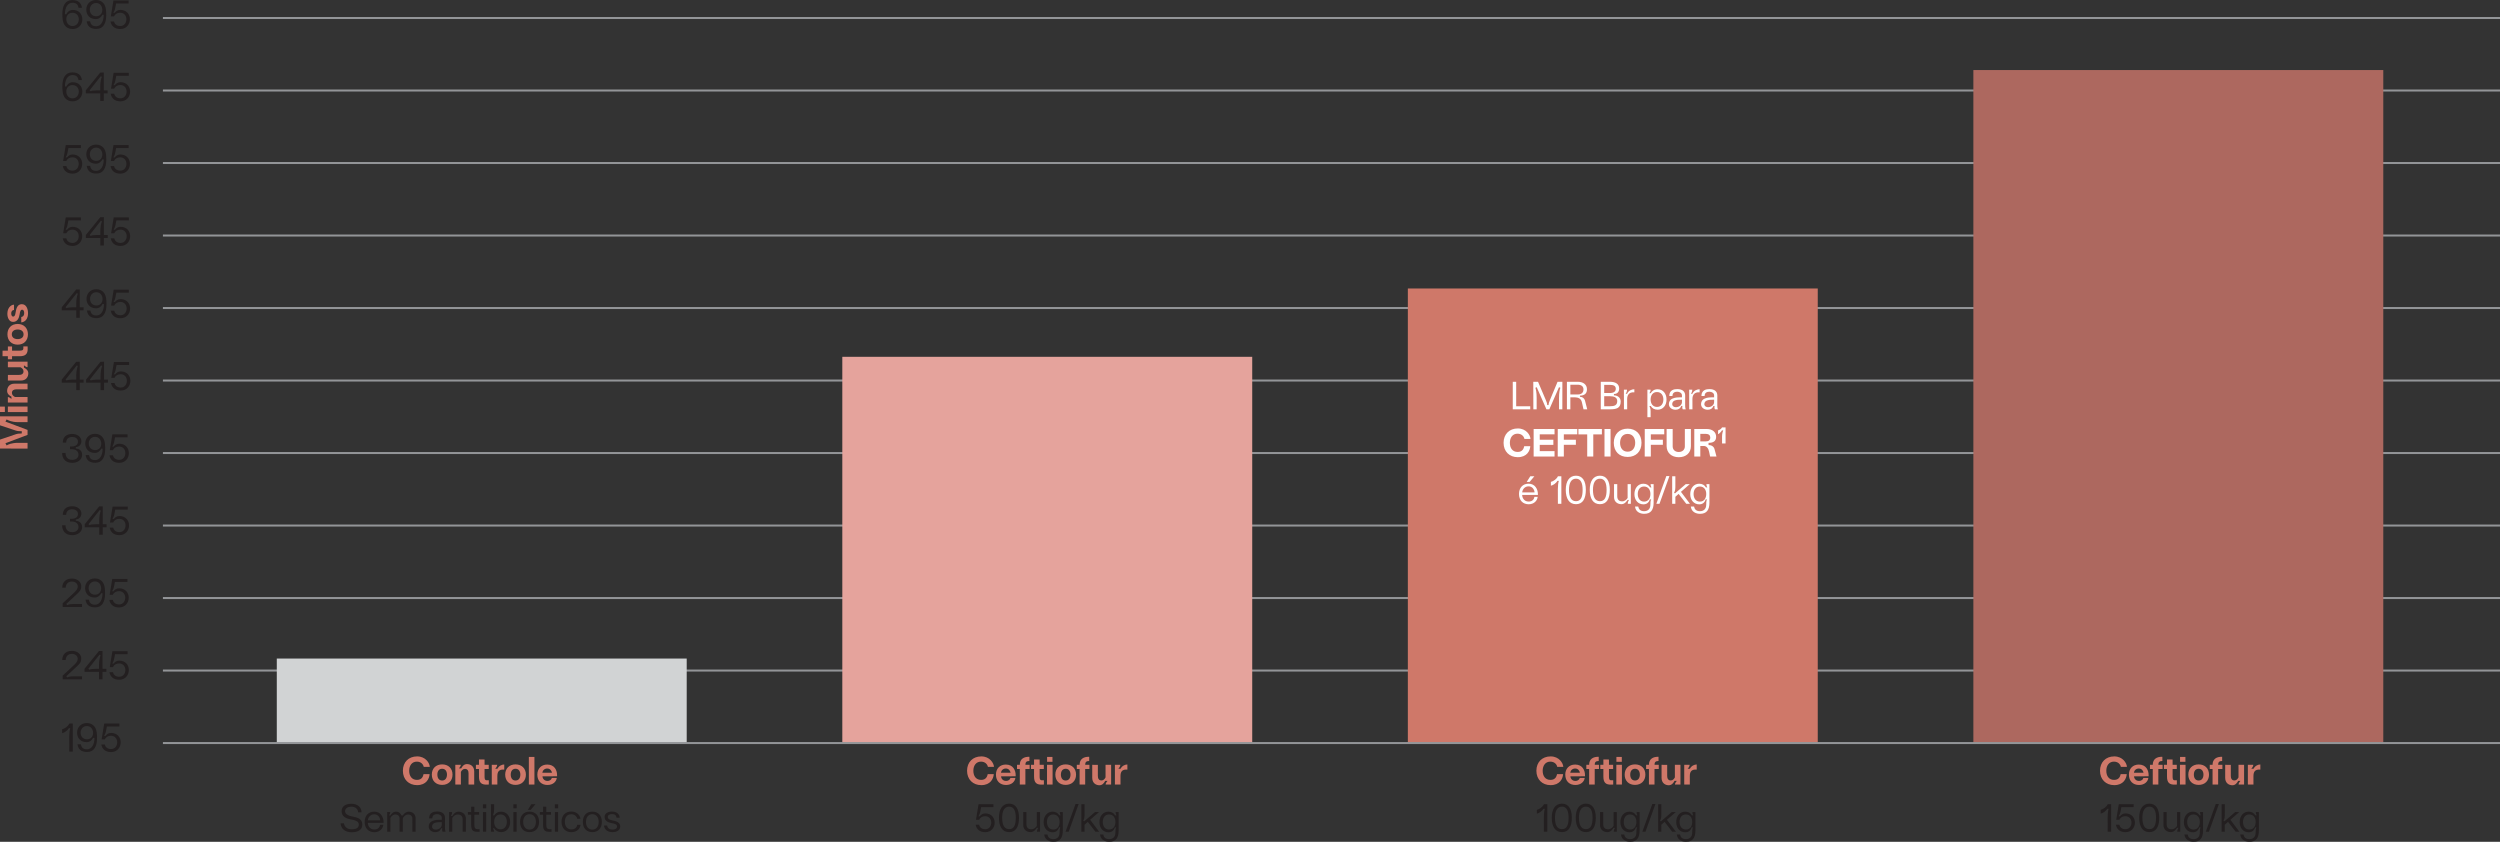 <?xml version="1.0" encoding="UTF-8"?> <svg xmlns="http://www.w3.org/2000/svg" xmlns:xlink="http://www.w3.org/1999/xlink" id="Layer_1" width="941.577" height="317.04" version="1.1" viewBox="0 0 941.577 317.04"><rect x="0" y="0" width="941.577" height="317.04" fill="#333333" stroke="none"/><defs><style> .st0, .st1 { fill: none; } .st2 { fill: #d1d3d4; } .st1 { stroke: #939598; stroke-width: .756px; } .st3 { fill: #231f20; } .st4 { fill: #cf7869; } .st5 { clip-path: url(#clippath-1); } .st6 { fill: #fff; } .st7 { fill: #ad685f; } .st8 { fill: #e5a39c; } .st9 { clip-path: url(#clippath); } </style><clipPath id="clippath"><rect class="st0" width="941.577" height="317.04"></rect></clipPath><clipPath id="clippath-1"><rect class="st0" width="941.577" height="317.04"></rect></clipPath></defs><g class="st9"><path class="st3" d="M39.468,280.396h-1.317c.288,1.605,1.407,2.859,3.678,2.859s3.627-1.722,3.627-3.675c0-1.908-1.299-3.54-3.642-3.54-.954,0-1.695.546-2.073,1.104h-.531c.243-.303.591-1.074.726-1.83l.318-1.68h4.719v-1.134h-5.718l-.981,5.988h1.209c.453-.966,1.302-1.377,2.316-1.377,1.407,0,2.328,1.032,2.343,2.469-.015,1.347-.846,2.541-2.313,2.541-1.485,0-2.181-.891-2.361-1.725M30.357,275.932c0-1.149.774-2.481,2.376-2.481,1.515,0,2.331,1.257,2.331,2.589,0,1.347-.846,2.406-2.313,2.406s-2.394-1.074-2.394-2.514M32.841,283.226c2.649,0,3.675-2.223,3.705-5.007,0-1.164.075-3.51-1.134-4.782-.603-.633-1.392-1.119-2.709-1.119-2.268,0-3.675,1.665-3.675,3.615,0,2.028,1.314,3.585,3.615,3.585,1.257,0,2.118-.906,2.421-1.617l.516-.015c.03,2.511-1.044,4.314-2.799,4.329-1.515,0-2.106-.714-2.331-1.893h-1.269c.255,1.815,1.329,2.904,3.66,2.904M26.109,272.5c-.438,1.014-1.695,1.935-2.709,2.163v1.467c.849-.123,2.103-1.044,2.526-1.863h.531c-.228.516-.378,2.118-.378,3.24l.015,5.58h1.329v-10.587h-1.314Z"></path><path class="st3" d="M42.54,253.164h-1.317c.288,1.605,1.407,2.859,3.678,2.859s3.627-1.722,3.627-3.675c0-1.908-1.299-3.54-3.642-3.54-.954,0-1.695.546-2.073,1.104h-.531c.243-.303.591-1.074.726-1.83l.318-1.68h4.719v-1.134h-5.718l-.981,5.991h1.209c.453-.969,1.302-1.377,2.316-1.377,1.407,0,2.328,1.029,2.343,2.466-.015,1.347-.846,2.541-2.313,2.541-1.485,0-2.181-.891-2.361-1.725M33.267,251.895l3.63-4.599.603-.741.393.24c-.345.759-.603,2.331-.603,3.648v1.452h-1.272c-1.179,0-2.073.135-2.343.333l-.408-.333ZM37.29,255.858h1.329v-2.814h1.452v-1.149h-1.452v-6.717l-1.344.015-5.433,6.687v1.164h5.448v2.814ZM25.338,255.162l-.363-.483c.483-.486,3.087-2.799,3.933-3.648,1.014-.984,1.692-1.482,1.692-3.027,0-1.695-1.554-2.871-3.492-2.871-2.541,0-3.63,1.542-3.675,3.432h1.314c.078-1.497.984-2.301,2.361-2.301,1.362,0,2.163.939,2.163,1.788,0,1.089-.621,1.587-1.209,2.253-.546.606-3.753,3.465-4.464,4.146l.015,1.407h7.29v-1.134h-3.069c-1.74,0-2.118.243-2.496.438"></path><path class="st3" d="M42.495,225.932h-1.317c.288,1.605,1.407,2.859,3.675,2.859s3.63-1.722,3.63-3.675c0-1.908-1.299-3.54-3.645-3.54-.951,0-1.692.546-2.073,1.104h-.528c.243-.303.591-1.074.726-1.83l.318-1.68h4.719v-1.134h-5.718l-.984,5.991h1.212c.453-.969,1.299-1.377,2.313-1.377,1.407,0,2.331,1.029,2.346,2.466-.015,1.347-.846,2.541-2.316,2.541-1.482,0-2.178-.891-2.358-1.725M33.384,221.471c0-1.152.771-2.484,2.376-2.484,1.515,0,2.331,1.257,2.331,2.589,0,1.347-.846,2.406-2.316,2.406s-2.391-1.074-2.391-2.511M35.868,228.761c2.646,0,3.675-2.223,3.705-5.007,0-1.164.075-3.51-1.134-4.782-.606-.633-1.392-1.116-2.709-1.116-2.271,0-3.675,1.662-3.675,3.615,0,2.028,1.314,3.582,3.615,3.582,1.257,0,2.118-.906,2.421-1.617l.516-.015c.03,2.511-1.044,4.314-2.802,4.329-1.512,0-2.103-.711-2.331-1.893h-1.269c.258,1.815,1.332,2.904,3.663,2.904M25.338,227.93l-.363-.483c.483-.486,3.087-2.799,3.933-3.648,1.014-.984,1.692-1.482,1.692-3.027,0-1.695-1.554-2.871-3.492-2.871-2.541,0-3.63,1.542-3.675,3.432h1.314c.078-1.497.984-2.301,2.361-2.301,1.362,0,2.163.939,2.163,1.788,0,1.089-.621,1.587-1.209,2.253-.546.606-3.753,3.465-4.464,4.146l.015,1.407h7.29v-1.134h-3.069c-1.74,0-2.118.243-2.496.438"></path><path class="st3" d="M42.616,198.701h-1.317c.288,1.605,1.407,2.859,3.675,2.859s3.63-1.725,3.63-3.675c0-1.908-1.299-3.54-3.645-3.54-.951,0-1.695.543-2.073,1.104h-.528c.243-.303.591-1.074.726-1.833l.318-1.68h4.719v-1.131h-5.718l-.984,5.988h1.212c.453-.969,1.299-1.377,2.313-1.377,1.407,0,2.331,1.029,2.346,2.469-.015,1.347-.849,2.541-2.316,2.541-1.482,0-2.178-.894-2.358-1.725M33.34,197.432l3.633-4.599.603-.744.393.243c-.348.756-.603,2.331-.603,3.645v1.455h-1.272c-1.179,0-2.073.135-2.346.33l-.408-.33ZM37.366,201.392h1.329v-2.814h1.452v-1.146h-1.452v-6.717l-1.344.015-5.433,6.687v1.161h5.448v2.814ZM28.558,196.16v-.531c1.332-.045,2.103-1.119,2.103-2.193,0-1.695-1.602-2.769-3.447-2.769-2.409,0-3.54,1.347-3.57,3.252h1.299c-.03-1.239.756-2.118,2.271-2.118,1.011,0,2.148.531,2.148,1.74,0,.954-.576,1.848-2.391,1.848h-.606v1.026h.606c1.527,0,2.586.711,2.586,2.073,0,1.242-1.014,1.938-2.343,1.938-1.953,0-2.529-1.362-2.529-2.604h-1.284c0,1.998,1.089,3.738,3.813,3.738,1.965,0,3.72-1.104,3.72-3.072,0-1.377-.969-2.268-2.376-2.328"></path><path class="st3" d="M42.538,171.469h-1.314c.285,1.605,1.407,2.859,3.675,2.859s3.63-1.725,3.63-3.675c0-1.908-1.299-3.54-3.645-3.54-.954,0-1.695.543-2.073,1.104h-.528c.24-.303.588-1.074.726-1.833l.318-1.68h4.719v-1.131h-5.718l-.984,5.988h1.209c.456-.969,1.302-1.377,2.316-1.377,1.407,0,2.331,1.029,2.346,2.469-.015,1.347-.849,2.541-2.316,2.541-1.482,0-2.178-.894-2.361-1.725M33.43,167.005c0-1.149.771-2.481,2.376-2.481,1.512,0,2.331,1.257,2.331,2.589,0,1.347-.849,2.406-2.316,2.406s-2.391-1.077-2.391-2.514M35.911,174.298c2.649,0,3.675-2.223,3.705-5.007,0-1.164.078-3.51-1.131-4.782-.606-.636-1.392-1.119-2.709-1.119-2.271,0-3.675,1.662-3.675,3.615,0,2.028,1.314,3.585,3.615,3.585,1.254,0,2.118-.906,2.421-1.617l.513-.015c.03,2.511-1.044,4.311-2.799,4.326-1.515,0-2.103-.711-2.331-1.89h-1.269c.258,1.815,1.329,2.904,3.66,2.904M28.558,168.928v-.531c1.332-.045,2.103-1.119,2.103-2.193,0-1.695-1.602-2.769-3.447-2.769-2.409,0-3.54,1.347-3.57,3.252h1.299c-.03-1.239.756-2.118,2.271-2.118,1.011,0,2.148.531,2.148,1.74,0,.954-.576,1.848-2.391,1.848h-.606v1.026h.606c1.527,0,2.586.711,2.586,2.073,0,1.242-1.014,1.938-2.343,1.938-1.953,0-2.529-1.362-2.529-2.604h-1.284c0,1.998,1.089,3.738,3.813,3.738,1.965,0,3.72-1.104,3.72-3.072,0-1.377-.969-2.268-2.376-2.328"></path><path class="st3" d="M43.115,144.238h-1.317c.288,1.605,1.407,2.856,3.678,2.856s3.627-1.722,3.627-3.675c0-1.905-1.299-3.537-3.642-3.537-.954-.003-1.695.543-2.073,1.104h-.531c.243-.303.591-1.077.726-1.833l.318-1.68h4.719v-1.131h-5.718l-.981,5.988h1.209c.453-.969,1.302-1.377,2.316-1.377,1.407,0,2.328,1.029,2.343,2.466-.015,1.347-.846,2.544-2.313,2.544-1.485,0-2.181-.894-2.361-1.725M33.842,142.966l3.63-4.599.603-.741.393.243c-.345.756-.603,2.331-.603,3.645v1.452h-1.272c-1.179,0-2.073.138-2.343.333l-.408-.333ZM37.865,146.929h1.329v-2.814h1.452v-1.149h-1.452v-6.717l-1.344.015-5.43,6.687v1.164h5.445v2.814ZM24.688,142.966l3.63-4.599.606-.741.39.243c-.345.756-.603,2.331-.603,3.645v1.452h-1.272c-1.179,0-2.07.138-2.343.333l-.408-.333ZM28.712,146.929h1.329v-2.814h1.452v-1.149h-1.452v-6.717l-1.344.015-5.43,6.687v1.164h5.445v2.814Z"></path><path class="st3" d="M43.025,117.006h-1.317c.288,1.605,1.407,2.856,3.675,2.856s3.63-1.722,3.63-3.675c0-1.905-1.299-3.537-3.645-3.537-.951-.003-1.695.543-2.073,1.104h-.528c.243-.303.591-1.074.726-1.833l.318-1.68h4.719v-1.131h-5.718l-.984,5.988h1.212c.453-.969,1.299-1.377,2.313-1.377,1.407,0,2.331,1.029,2.346,2.466-.015,1.347-.849,2.544-2.316,2.544-1.482,0-2.178-.894-2.358-1.725M33.913,112.542c0-1.149.771-2.481,2.376-2.481,1.515,0,2.331,1.254,2.331,2.586,0,1.347-.846,2.406-2.316,2.406s-2.391-1.074-2.391-2.511M36.395,119.832c2.649,0,3.678-2.223,3.708-5.004,0-1.167.075-3.513-1.134-4.782-.606-.636-1.392-1.119-2.709-1.119-2.271,0-3.675,1.662-3.675,3.615,0,2.028,1.314,3.585,3.615,3.585,1.257,0,2.118-.906,2.421-1.617l.516-.015c.03,2.511-1.047,4.311-2.802,4.326-1.512,0-2.103-.711-2.331-1.893h-1.269c.258,1.818,1.332,2.904,3.66,2.904M24.688,115.734l3.63-4.599.606-.741.39.243c-.345.756-.603,2.331-.603,3.645v1.452h-1.272c-1.179,0-2.07.138-2.343.333l-.408-.333ZM28.712,119.697h1.329v-2.814h1.452v-1.149h-1.452v-6.717l-1.344.015-5.43,6.687v1.164h5.445v2.814Z"></path><path class="st3" d="M43.038,89.773h-1.314c.285,1.605,1.407,2.859,3.675,2.859s3.63-1.725,3.63-3.675c0-1.908-1.299-3.54-3.645-3.54-.954,0-1.695.543-2.073,1.104h-.528c.24-.303.588-1.074.726-1.833l.318-1.68h4.719v-1.131h-5.718l-.984,5.988h1.209c.456-.969,1.302-1.377,2.316-1.377,1.407,0,2.331,1.029,2.346,2.469-.015,1.347-.849,2.541-2.316,2.541-1.482,0-2.178-.894-2.361-1.725M33.765,88.505l3.63-4.599.606-.744.393.243c-.348.756-.606,2.331-.606,3.645v1.455h-1.269c-1.182,0-2.073.135-2.346.33l-.408-.33ZM37.788,92.465h1.329v-2.814h1.455v-1.146h-1.455v-6.717l-1.344.015-5.43,6.687v1.161h5.445v2.814ZM24.975,89.773h-1.317c.288,1.605,1.407,2.859,3.678,2.859s3.627-1.725,3.627-3.675c0-1.908-1.299-3.54-3.642-3.54-.954,0-1.695.543-2.073,1.104h-.531c.243-.303.591-1.074.726-1.833l.318-1.68h4.719v-1.131h-5.718l-.981,5.988h1.209c.453-.969,1.302-1.377,2.316-1.377,1.407,0,2.328,1.029,2.343,2.469-.015,1.347-.846,2.541-2.313,2.541-1.485,0-2.178-.894-2.361-1.725"></path><path class="st3" d="M42.948,62.541h-1.317c.288,1.605,1.407,2.859,3.678,2.859s3.627-1.725,3.627-3.675c0-1.908-1.299-3.54-3.642-3.54-.954,0-1.695.543-2.073,1.104h-.531c.243-.303.591-1.074.726-1.833l.318-1.68h4.719v-1.131h-5.718l-.981,5.988h1.209c.453-.969,1.302-1.377,2.316-1.377,1.407,0,2.328,1.029,2.343,2.469-.015,1.347-.846,2.541-2.313,2.541-1.485,0-2.181-.894-2.361-1.725M33.837,58.077c0-1.149.774-2.481,2.379-2.481,1.512,0,2.328,1.257,2.328,2.589,0,1.347-.846,2.406-2.313,2.406s-2.394-1.077-2.394-2.514M36.321,65.37c2.649,0,3.675-2.223,3.705-5.007,0-1.164.075-3.51-1.134-4.782-.603-.636-1.392-1.119-2.709-1.119-2.268,0-3.675,1.662-3.675,3.615,0,2.028,1.314,3.585,3.615,3.585,1.257,0,2.121-.906,2.421-1.617l.516-.015c.03,2.511-1.044,4.311-2.799,4.326-1.515,0-2.106-.711-2.331-1.89h-1.269c.255,1.815,1.329,2.904,3.66,2.904M24.975,62.541h-1.317c.288,1.605,1.407,2.859,3.678,2.859s3.627-1.725,3.627-3.675c0-1.908-1.299-3.54-3.642-3.54-.954,0-1.695.543-2.073,1.104h-.531c.243-.303.591-1.074.726-1.833l.318-1.68h4.719v-1.131h-5.718l-.981,5.988h1.209c.453-.969,1.302-1.377,2.316-1.377,1.407,0,2.328,1.029,2.343,2.469-.015,1.347-.846,2.541-2.313,2.541-1.485,0-2.178-.894-2.361-1.725"></path><path class="st3" d="M43.009,35.309h-1.317c.288,1.605,1.407,2.859,3.675,2.859s3.63-1.722,3.63-3.675c0-1.908-1.299-3.54-3.645-3.54-.951,0-1.692.546-2.07,1.104h-.531c.243-.303.591-1.074.726-1.83l.318-1.68h4.719v-1.134h-5.718l-.984,5.988h1.212c.453-.966,1.302-1.374,2.313-1.374,1.407,0,2.331,1.029,2.346,2.466-.015,1.347-.846,2.541-2.316,2.541-1.482,0-2.178-.891-2.358-1.725M33.733,34.04l3.633-4.599.603-.741.393.24c-.348.759-.603,2.331-.603,3.648v1.452h-1.272c-1.179,0-2.073.135-2.343.333l-.411-.333ZM37.759,38.003h1.329v-2.814h1.452v-1.149h-1.452v-6.717l-1.344.015-5.433,6.687v1.164h5.448v2.814ZM24.973,34.448c0-1.347.846-2.406,2.316-2.406s2.391,1.059,2.391,2.511c0,1.149-.756,2.481-2.376,2.481-1.515,0-2.331-1.254-2.331-2.586M27.334,38.168c2.271,0,3.675-1.662,3.675-3.615,0-2.043-1.314-3.585-3.6-3.585-1.272,0-2.133.906-2.436,1.617l-.516.015c-.03-2.526,1.047-4.326,2.802-4.326,1.512,0,2.103.711,2.331,1.893h1.269c-.258-1.818-1.332-2.904-3.66-2.904-2.649,0-3.678,2.223-3.708,5.004,0,1.167-.075,3.513,1.134,4.782.606.636,1.392,1.119,2.709,1.119"></path><path class="st3" d="M42.934,8.077h-1.317c.288,1.605,1.407,2.859,3.675,2.859s3.63-1.722,3.63-3.675c0-1.908-1.299-3.54-3.645-3.54-.954,0-1.695.546-2.073,1.104h-.528c.243-.303.588-1.074.726-1.83l.318-1.68h4.719V.181h-5.718l-.984,5.988h1.212c.453-.966,1.299-1.374,2.313-1.374,1.407,0,2.331,1.029,2.346,2.466-.015,1.347-.849,2.541-2.316,2.541-1.482,0-2.178-.891-2.358-1.725M33.823,3.616c0-1.152.771-2.484,2.376-2.484,1.515,0,2.331,1.257,2.331,2.589,0,1.347-.846,2.406-2.316,2.406s-2.391-1.074-2.391-2.511M36.304,10.906c2.649,0,3.678-2.223,3.708-5.007,0-1.164.075-3.51-1.134-4.782C38.272.484,37.486,0,36.169,0c-2.271,0-3.675,1.662-3.675,3.615,0,2.028,1.314,3.582,3.615,3.582,1.257,0,2.118-.906,2.421-1.617l.516-.015c.03,2.511-1.047,4.314-2.802,4.329-1.512,0-2.103-.714-2.331-1.893h-1.269c.258,1.815,1.332,2.904,3.66,2.904M24.973,7.216c0-1.347.846-2.406,2.316-2.406s2.391,1.059,2.391,2.511c0,1.149-.756,2.481-2.376,2.481-1.515,0-2.331-1.254-2.331-2.586M27.334,10.936c2.271,0,3.675-1.662,3.675-3.615,0-2.043-1.314-3.585-3.6-3.585-1.272,0-2.133.906-2.436,1.617l-.516.015c-.03-2.526,1.047-4.326,2.802-4.326,1.512,0,2.103.711,2.331,1.893h1.269C30.601,1.117,29.527.031,27.199.031c-2.649,0-3.678,2.223-3.708,5.004,0,1.167-.075,3.513,1.134,4.782.606.636,1.392,1.119,2.709,1.119"></path><line class="st1" x1="61.361" y1="6.783" x2="941.576" y2="6.783"></line><line class="st1" x1="61.361" y1="197.935" x2="941.576" y2="197.935"></line><line class="st1" x1="61.361" y1="170.627" x2="941.576" y2="170.627"></line><line class="st1" x1="61.361" y1="116.012" x2="941.576" y2="116.012"></line><line class="st1" x1="61.361" y1="88.705" x2="941.576" y2="88.705"></line><line class="st1" x1="61.361" y1="61.397" x2="941.576" y2="61.397"></line><line class="st1" x1="61.361" y1="34.09" x2="941.576" y2="34.09"></line><line class="st1" x1="61.361" y1="143.32" x2="941.576" y2="143.32"></line><line class="st1" x1="61.361" y1="225.242" x2="941.576" y2="225.242"></line><line class="st1" x1="61.361" y1="252.55" x2="941.576" y2="252.55"></line><path class="st3" d="M230.647,313.407c1.692,0,2.949-.711,2.949-2.118,0-1.542-1.434-2.031-3.066-2.343-.786-.15-1.602-.432-1.602-1.26,0-.729.711-1.068,1.572-1.068,1.083,0,1.632.444,1.719,1.377h1.185c-.072-1.362-1.125-2.34-2.904-2.34-1.395,0-2.787.606-2.787,2.031s1.2,2.046,2.43,2.283c1.542.297,2.241.504,2.241,1.32,0,.876-.771,1.158-1.767,1.158-1.053,0-1.779-.507-1.941-1.53h-1.2c.147,1.587,1.452,2.49,3.171,2.49M220.699,309.54c0-1.662.858-2.892,2.403-2.892,1.512,0,2.388,1.23,2.388,2.892s-.876,2.919-2.388,2.919c-1.545,0-2.403-1.26-2.403-2.919M223.103,313.407c2.223,0,3.57-1.479,3.57-3.867,0-2.373-1.347-3.855-3.57-3.855-2.241,0-3.588,1.482-3.588,3.855,0,2.388,1.347,3.867,3.588,3.867M215.152,313.422c1.989,0,3.336-1.17,3.501-2.772h-1.245c-.165.996-.861,1.737-2.256,1.737-1.482,0-2.415-1.203-2.415-2.877,0-1.662.831-2.835,2.415-2.835,1.173,0,2.049.699,2.241,1.722h1.23c-.222-1.692-1.689-2.742-3.471-2.742-2.223,0-3.66,1.452-3.66,3.855s1.482,3.912,3.66,3.912M208.972,304.437h1.245v-1.524h-1.245v1.524ZM208.987,313.26h1.215v-7.413h-1.215v7.413ZM206.971,313.29h.756v-.978h-.624c-1.143,0-1.35-.639-1.35-1.692v-3.765h1.779v-1.008h-1.779v-2.016l-1.212-.015v2.031h-1.218v1.008h1.218v3.678c0,2.133.561,2.757,2.43,2.757M198.787,305.016h1.098l1.794-2.133h-1.542l-1.35,2.133ZM197.05,309.54c0-1.662.861-2.892,2.403-2.892,1.512,0,2.388,1.23,2.388,2.892s-.876,2.919-2.388,2.919c-1.542,0-2.403-1.26-2.403-2.919M199.453,313.407c2.226,0,3.573-1.479,3.573-3.867,0-2.373-1.347-3.855-3.573-3.855-2.238,0-3.585,1.482-3.585,3.855,0,2.388,1.347,3.867,3.585,3.867M193.345,304.437h1.245v-1.524h-1.245v1.524ZM193.36,313.26h1.215v-7.413h-1.215v7.413ZM186.109,309.567c0-1.572.831-2.817,2.403-2.817,1.632,0,2.373,1.275,2.373,2.79s-.771,2.817-2.388,2.817c-1.587,0-2.373-1.275-2.388-2.79M188.734,313.407c2.016,0,3.408-1.554,3.408-3.825,0-2.283-1.407-3.882-3.378-3.882-1.275,0-2.076.531-2.595,1.377h-.519c.297-.579.459-1.437.459-2.682v-1.512h-1.215v10.377h1.215c0-.444-.297-1.065-.489-1.275h.519c.504.876,1.452,1.422,2.595,1.422M181.885,304.437h1.245v-1.524h-1.245v1.524ZM181.9,313.26h1.215v-7.413h-1.215v7.413ZM179.881,313.29h.756v-.978h-.621c-1.143,0-1.35-.639-1.35-1.692v-3.765h1.779v-1.008h-1.779v-2.016l-1.212-.015v2.031h-1.218v1.008h1.218v3.678c0,2.133.561,2.757,2.427,2.757M169.135,313.26h1.215v-5.22c.354-.594,1.11-1.275,2.046-1.275,1.275,0,1.854.771,1.854,1.884v4.611h1.215v-4.893c0-1.854-1.452-2.667-2.772-2.667-1.35,0-2.019,1.185-2.343,1.614h-.519c.222-.312.459-.888.459-1.467h-1.155v7.413ZM162.715,311.319c0-.714.429-1.143.873-1.335.714-.312,1.557-.357,2.805-.357v.906c0,1.14-1.098,1.926-2.316,1.926-.756,0-1.362-.459-1.362-1.14M163.96,313.422c.903,0,1.764-.324,2.166-1.452h.489c-.192.402-.09,1.023.087,1.29h1.113c-.252-.651-.225-1.482-.225-1.869l.015-3.336c0-1.422-.93-2.415-2.979-2.415-1.098,0-3.009.267-3.009,2.595h1.2c0-1.335,1.008-1.602,1.809-1.602.876,0,1.767.489,1.767,1.38v.741c-1.53,0-2.388-.03-3.516.444-1.053.444-1.407,1.335-1.407,2.121,0,1.14,1.008,2.103,2.49,2.103M145.828,313.26h1.215v-5.22c.237-.489.918-1.29,1.869-1.29.669,0,1.572.372,1.572,1.482v5.013l1.221.015.015-5.028c.207-.606.975-1.467,1.998-1.467.993,0,1.584.696,1.584,1.497l.015,4.983,1.215.015v-5.085c0-1.41-1.008-2.475-2.607-2.475-1.008,0-1.791.741-2.205,1.407h-.522c-.357-.771-.936-1.407-2.049-1.407-1.128,0-1.749.873-2.121,1.407h-.519c.222-.237.489-.816.489-1.26h-1.17v7.413ZM138.547,308.961c.12-1.2,1.008-2.271,2.403-2.271,1.425,0,2.166,1.143,2.253,2.271h-4.656ZM141.01,313.437c2.001,0,3.246-1.377,3.363-2.787h-1.212c-.15.876-.744,1.767-2.196,1.767-1.989,0-2.433-1.857-2.433-2.493h5.931v-.312c0-1.851-1.08-3.927-3.498-3.927-2.256,0-3.618,1.599-3.618,3.855,0,2.43,1.452,3.897,3.663,3.897M132.5,313.452c2.358,0,3.957-.918,3.957-2.889,0-2.226-1.851-2.7-4.104-3.129-1.068-.222-2.388-.771-2.388-1.929,0-1.098,1.14-1.689,2.343-1.689,1.467,0,2.475.786,2.58,2.133h1.287c-.072-1.941-1.479-3.228-3.867-3.228-1.914,0-3.648.828-3.648,2.784s1.497,2.7,3.186,3.042c2.151.414,3.294.798,3.294,2.016,0,1.32-1.173,1.779-2.655,1.779-1.617,0-2.715-.801-2.952-2.253h-1.287c.237,2.253,1.881,3.363,4.254,3.363"></path><path class="st4" d="M204.251,291.037c.132-.891.828-1.59,1.851-1.59,1.038,0,1.647.759,1.794,1.59h-3.645ZM206.192,295.645c2.091,0,3.321-1.242,3.513-2.652h-1.881c-.105.504-.564,1.128-1.662,1.128-1.29,0-1.854-1.083-1.854-1.722l5.502-.03v-.459c0-1.824-.978-3.957-3.708-3.957-2.253,0-3.72,1.539-3.72,3.795,0,2.433,1.542,3.897,3.81,3.897M199.181,295.468h2.103v-10.377h-2.103v10.377ZM192.359,291.748c0-1.218.564-2.211,1.809-2.211,1.218,0,1.812.993,1.812,2.211s-.594,2.223-1.812,2.223c-1.245,0-1.809-1.008-1.809-2.223M194.168,295.615c2.301,0,3.9-1.509,3.9-3.867,0-2.373-1.599-3.855-3.9-3.855-2.313,0-3.897,1.482-3.897,3.855,0,2.388,1.584,3.867,3.897,3.867M185.216,295.468h2.103v-3.129c0-1.602.519-2.652,2.595-2.49v-1.926c-.921,0-2.016.519-2.565,1.614h-.861c.282-.282.771-.888.771-1.482h-2.043v7.413ZM183.287,295.513l.813-.03v-1.599h-.711c-.801,0-.888-.564-.888-1.395v-2.862h1.572v-1.572h-1.572v-2.001l-2.103-.015v2.016h-1.158v1.572h1.158v2.862c0,2.283.918,3.069,2.889,3.024M171.485,295.468h2.103v-4.731c.297-.591.759-1.155,1.53-1.155,1.038,0,1.35.801,1.35,1.704v4.182h2.133v-4.893c0-1.971-1.347-2.799-2.742-2.799-1.113,0-1.794.903-2.151,1.629h-.843c.264-.297.696-.918.696-1.35h-2.076v7.413ZM164.723,291.748c0-1.218.564-2.211,1.809-2.211,1.218,0,1.812.993,1.812,2.211s-.594,2.223-1.812,2.223c-1.245,0-1.809-1.008-1.809-2.223M166.532,295.615c2.301,0,3.9-1.509,3.9-3.867,0-2.373-1.599-3.855-3.9-3.855-2.313,0-3.897,1.482-3.897,3.855,0,2.388,1.584,3.867,3.897,3.867M157.088,295.705c3.456,0,4.596-2.385,4.716-4.149h-2.283c-.165.816-.594,2.178-2.478,2.178-1.926,0-2.934-1.452-2.934-3.441,0-1.941,1.023-3.438,2.874-3.438,1.542,0,2.418.993,2.61,1.971h2.283c-.072-1.437-1.599-3.942-4.773-3.942-3.216,0-5.364,2.178-5.364,5.409,0,3.264,2.205,5.412,5.349,5.412"></path><path class="st4" d="M10.554,117.962c0-1.737-.726-3.396-2.325-3.396-1.572,0-2.106,1.335-2.388,3.291-.105.624-.237,1.365-.891,1.365-.534,0-.726-.594-.726-1.173,0-.621.267-1.23,1.053-1.335v-1.971c-1.35.06-2.505,1.395-2.505,3.441,0,1.365.594,3.051,2.148,3.051,1.707,0,2.256-1.554,2.448-2.754.222-1.308.357-1.827.966-1.827.621,0,.771.699.771,1.233,0,.666-.195,1.335-1.098,1.512v2.031c1.584-.18,2.547-1.452,2.547-3.468M6.657,127.718c-1.218,0-2.211-.564-2.211-1.812,0-1.215.993-1.809,2.211-1.809s2.223.594,2.223,1.809c0,1.248-1.008,1.812-2.223,1.812M10.524,125.906c0-2.298-1.509-3.897-3.867-3.897-2.373,0-3.855,1.599-3.855,3.897,0,2.316,1.482,3.9,3.855,3.9,2.388,0,3.867-1.584,3.867-3.9M10.422,131.276l-.03-.816h-1.599v.711c0,.801-.564.891-1.395.891h-2.862v-1.572h-1.569v1.572H.963l-.015,2.103h2.019v1.155h1.569v-1.155h2.862c2.283,0,3.069-.918,3.024-2.889M10.659,140.585c0-1.098-.918-1.779-1.644-2.136v-.858c.297.279.918.696,1.362.696v-2.076H2.967v2.106h4.728c.594.309,1.158.771,1.158,1.527,0,1.038-.801,1.365-1.722,1.365H2.982l-.015,2.118h4.89c1.956,0,2.802-1.347,2.802-2.742M10.377,151.616v-2.103h-4.731c-.591-.297-1.155-.759-1.155-1.53,0-1.038.801-1.35,1.704-1.35h4.182v-2.133h-4.893c-1.971,0-2.799,1.347-2.799,2.742,0,1.113.903,1.794,1.629,2.151v.846c-.297-.267-.918-.699-1.347-.699v2.076h7.41ZM1.836,153.143H0v2.028h1.836v-2.028ZM10.377,153.101H2.964v2.103h7.413v-2.103ZM10.377,168.953v-2.166h-3.498c-2.595,0-3.855.651-4.389.978l-.444-.831,8.331-3.144v-1.869l-8.331-3.132.444-.816c.549.282,1.794,1.023,4.389,1.023l3.498-.015v-2.166L0,156.8v3.384l6.036,2.004c.489.177,1.557.237,2.163.222v.846c-.621-.015-1.674.087-2.163.267L0,165.569v3.369l10.377.015Z"></path></g><rect class="st8" x="317.241" y="134.385" width="154.386" height="145.518"></rect><rect class="st7" x="743.232" y="26.385" width="154.386" height="253.518"></rect><rect class="st4" x="530.238" y="108.654" width="154.386" height="171.249"></rect><rect class="st2" x="104.247" y="248.031" width="154.386" height="31.872"></rect><g class="st5"><line class="st1" x1="61.361" y1="279.857" x2="941.576" y2="279.857"></line><path class="st3" d="M415.34,309.584c0-1.512.741-2.832,2.358-2.832,1.587,0,2.418,1.245,2.403,2.817,0,1.512-.711,2.862-2.388,2.862-1.602,0-2.373-1.335-2.373-2.847M417.728,317.042c2.523,0,3.588-1.452,3.588-4.242v-6.951h-1.155c0,.489.147.99.339,1.227h-.516c-.504-.858-1.335-1.377-2.538-1.377-1.971,0-3.363,1.644-3.363,3.93,0,2.253,1.377,3.837,3.408,3.837,1.662,0,2.196-1.197,2.403-1.851h.519c-.15.207-.312.609-.312,1.956,0,1.767-1.083,2.478-2.373,2.478-1.425,0-2.046-.786-2.211-1.767h-1.212c.192,2.121,2.103,2.76,3.423,2.76M407.276,313.259h1.2v-2.637l1.23-1.083,2.877,3.72h1.392l-3.393-4.506,3.336-2.904h-1.527l-4.062,3.498-.342-.297c.474-.594.489-1.557.489-2.757v-3.411h-1.2v10.377ZM401.318,313.259h1.185l3.75-10.449h-1.173l-3.762,10.449ZM394.316,309.584c0-1.512.744-2.832,2.361-2.832,1.587,0,2.415,1.245,2.4,2.817,0,1.512-.711,2.862-2.388,2.862-1.599,0-2.373-1.335-2.373-2.847M396.704,317.042c2.523,0,3.588-1.452,3.588-4.242v-6.951h-1.155c0,.489.15.99.342,1.227h-.519c-.504-.858-1.335-1.377-2.538-1.377-1.971,0-3.363,1.644-3.363,3.93,0,2.253,1.377,3.837,3.408,3.837,1.662,0,2.196-1.197,2.403-1.851h.519c-.147.207-.312.609-.312,1.956,0,1.767-1.08,2.478-2.373,2.478-1.422,0-2.046-.786-2.208-1.767h-1.215c.192,2.121,2.103,2.76,3.423,2.76M388.151,313.409c1.35,0,2.016-1.185,2.343-1.614h.519c-.222.309-.459.888-.459,1.464h1.155v-7.41h-1.215v5.217c-.357.594-1.113,1.278-2.046,1.278-1.278,0-1.854-.771-1.854-1.884v-4.596l-1.215-.015v4.893c0,1.851,1.452,2.667,2.772,2.667M377.447,307.997c0-2.55.816-4.194,2.637-4.194,1.779,0,2.493,1.617,2.493,4.194,0,2.595-.609,4.287-2.493,4.287s-2.637-1.692-2.637-4.287M380.084,313.409c2.58,0,3.708-2.103,3.708-5.424,0-3.279-1.23-5.31-3.708-5.31s-3.855,2.031-3.855,5.31c0,3.306,1.263,5.424,3.855,5.424M368.759,310.622h-1.29c.282,1.572,1.38,2.802,3.603,2.802s3.555-1.689,3.555-3.603c0-1.869-1.272-3.468-3.57-3.468-.933,0-1.659.534-2.031,1.083h-.519c.237-.297.579-1.053.711-1.797l.312-1.647h4.626v-1.11h-5.604l-.963,5.871h1.185c.444-.948,1.275-1.35,2.268-1.35,1.38,0,2.283,1.008,2.298,2.418-.015,1.32-.831,2.493-2.268,2.493-1.452,0-2.136-.876-2.313-1.692"></path><path class="st4" d="M419.91,295.468h2.103v-3.129c0-1.602.519-2.652,2.595-2.49v-1.926c-.921,0-2.016.519-2.565,1.614h-.861c.282-.282.771-.888.771-1.482h-2.043v7.413ZM414.111,295.75c1.098,0,1.779-.918,2.136-1.644h.861c-.282.297-.699.918-.699,1.362h2.076v-7.413h-2.103v4.731c-.312.594-.774,1.158-1.53,1.158-1.038,0-1.365-.801-1.365-1.722v-4.152l-2.118-.015v4.893c0,1.956,1.35,2.802,2.742,2.802M406.611,295.468h2.103v-5.841h1.602v-1.572h-1.602c0-1.008.399-1.44,1.512-1.44v-1.584c-2.091-.057-3.615.816-3.615,3.024h-1.053v1.572h1.053v5.841ZM399.567,291.748c0-1.218.564-2.211,1.809-2.211,1.215,0,1.809.993,1.809,2.211s-.594,2.223-1.809,2.223c-1.245,0-1.809-1.008-1.809-2.223M401.376,295.615c2.298,0,3.897-1.509,3.897-3.867,0-2.373-1.599-3.855-3.897-3.855-2.313,0-3.9,1.482-3.9,3.855,0,2.388,1.587,3.867,3.9,3.867M394.365,286.927h2.028v-1.836h-2.028v1.836ZM394.335,295.468h2.103v-7.413h-2.103v7.413ZM392.346,295.513l.816-.03v-1.599h-.711c-.801,0-.891-.564-.891-1.395v-2.862h1.572v-1.572h-1.572v-2.001l-2.103-.015v2.016h-1.158v1.572h1.158v2.862c0,2.283.918,3.069,2.889,3.024M384.09,295.468h2.103v-5.841h1.602v-1.572h-1.602c0-1.008.399-1.44,1.512-1.44v-1.584c-2.091-.057-3.615.816-3.615,3.024h-1.053v1.572h1.053v5.841ZM376.971,291.037c.135-.891.831-1.59,1.854-1.59,1.038,0,1.644.759,1.794,1.59h-3.648ZM378.912,295.645c2.091,0,3.324-1.242,3.516-2.652h-1.884c-.102.504-.564,1.128-1.659,1.128-1.29,0-1.854-1.083-1.854-1.722l5.499-.03v-.459c0-1.824-.978-3.957-3.705-3.957-2.253,0-3.72,1.539-3.72,3.795,0,2.433,1.539,3.897,3.807,3.897M369.573,295.705c3.456,0,4.596-2.385,4.716-4.149h-2.283c-.165.816-.594,2.178-2.478,2.178-1.926,0-2.934-1.452-2.934-3.441,0-1.941,1.023-3.438,2.874-3.438,1.542,0,2.418.993,2.61,1.971h2.283c-.072-1.437-1.599-3.942-4.773-3.942-3.216,0-5.364,2.178-5.364,5.409,0,3.264,2.205,5.412,5.349,5.412"></path><path class="st3" d="M632.577,309.585c0-1.515.741-2.835,2.358-2.835,1.587,0,2.415,1.248,2.403,2.82,0,1.512-.714,2.862-2.388,2.862-1.602,0-2.373-1.335-2.373-2.847M634.965,317.04c2.52,0,3.585-1.452,3.585-4.239v-6.954h-1.155c0,.489.15.993.342,1.23h-.519c-.504-.858-1.335-1.377-2.535-1.377-1.974,0-3.366,1.644-3.366,3.927,0,2.256,1.377,3.84,3.408,3.84,1.662,0,2.196-1.2,2.403-1.851h.519c-.147.207-.309.606-.309,1.956,0,1.764-1.083,2.478-2.373,2.478-1.425,0-2.049-.789-2.211-1.767h-1.215c.192,2.121,2.103,2.757,3.426,2.757M624.513,313.26h1.197v-2.64l1.233-1.08,2.874,3.72h1.395l-3.396-4.506,3.336-2.907h-1.527l-4.062,3.498-.339-.294c.471-.594.486-1.557.486-2.76v-3.408h-1.197v10.377ZM618.552,313.26h1.185l3.75-10.452h-1.17l-3.765,10.452ZM611.553,309.585c0-1.515.741-2.835,2.358-2.835,1.587,0,2.418,1.248,2.403,2.82,0,1.512-.711,2.862-2.388,2.862-1.602,0-2.373-1.335-2.373-2.847M613.941,317.04c2.52,0,3.585-1.452,3.585-4.239v-6.954h-1.152c0,.489.147.993.339,1.23h-.519c-.504-.858-1.335-1.377-2.535-1.377-1.974,0-3.366,1.644-3.366,3.927,0,2.256,1.377,3.84,3.411,3.84,1.659,0,2.193-1.2,2.403-1.851h.516c-.147.207-.309.606-.309,1.956,0,1.764-1.083,2.478-2.373,2.478-1.425,0-2.046-.789-2.211-1.767h-1.215c.195,2.121,2.106,2.757,3.426,2.757M605.385,313.407c1.35,0,2.019-1.182,2.343-1.614h.519c-.222.312-.459.891-.459,1.467h1.155v-7.413h-1.215v5.22c-.354.594-1.11,1.275-2.046,1.275-1.275,0-1.854-.771-1.854-1.884v-4.596l-1.215-.015v4.893c0,1.854,1.452,2.667,2.772,2.667M594.681,307.998c0-2.55.816-4.197,2.64-4.197,1.779,0,2.49,1.617,2.49,4.197,0,2.595-.609,4.284-2.49,4.284s-2.64-1.689-2.64-4.284M597.321,313.407c2.58,0,3.705-2.103,3.705-5.424,0-3.276-1.23-5.307-3.705-5.307-2.49,0-3.855,2.031-3.855,5.307,0,3.306,1.26,5.424,3.855,5.424M585.651,307.998c0-2.55.816-4.197,2.64-4.197,1.779,0,2.49,1.617,2.49,4.197,0,2.595-.606,4.284-2.49,4.284s-2.64-1.689-2.64-4.284M588.291,313.407c2.58,0,3.708-2.103,3.708-5.424,0-3.276-1.233-5.307-3.708-5.307-2.49,0-3.855,2.031-3.855,5.307,0,3.306,1.26,5.424,3.855,5.424M581.487,302.883c-.429.993-1.659,1.896-2.655,2.118v1.437c.831-.117,2.061-1.023,2.478-1.821h.519c-.225.504-.372,2.076-.372,3.171l.015,5.472h1.302v-10.377h-1.287Z"></path><path class="st4" d="M634.335,295.468h2.103v-3.129c0-1.602.519-2.652,2.595-2.49v-1.926c-.921,0-2.016.519-2.565,1.614h-.861c.282-.282.771-.888.771-1.482h-2.043v7.413ZM628.536,295.75c1.098,0,1.779-.918,2.136-1.644h.861c-.282.297-.699.918-.699,1.362h2.076v-7.413h-2.103v4.731c-.312.594-.774,1.158-1.53,1.158-1.038,0-1.365-.801-1.365-1.722v-4.152l-2.118-.015v4.893c0,1.956,1.35,2.802,2.742,2.802M621.036,295.468h2.103v-5.841h1.602v-1.572h-1.602c0-1.008.399-1.44,1.512-1.44v-1.584c-2.091-.057-3.615.816-3.615,3.024h-1.053v1.572h1.053v5.841ZM613.992,291.748c0-1.218.564-2.211,1.809-2.211,1.215,0,1.809.993,1.809,2.211s-.594,2.223-1.809,2.223c-1.245,0-1.809-1.008-1.809-2.223M615.801,295.615c2.298,0,3.897-1.509,3.897-3.867,0-2.373-1.599-3.855-3.897-3.855-2.313,0-3.9,1.482-3.9,3.855,0,2.388,1.587,3.867,3.9,3.867M608.79,286.927h2.028v-1.836h-2.028v1.836ZM608.76,295.468h2.103v-7.413h-2.103v7.413ZM606.771,295.513l.816-.03v-1.599h-.711c-.801,0-.891-.564-.891-1.395v-2.862h1.572v-1.572h-1.572v-2.001l-2.103-.015v2.016h-1.158v1.572h1.158v2.862c0,2.283.918,3.069,2.889,3.024M598.515,295.468h2.103v-5.841h1.602v-1.572h-1.602c0-1.008.399-1.44,1.512-1.44v-1.584c-2.091-.057-3.615.816-3.615,3.024h-1.053v1.572h1.053v5.841ZM591.396,291.037c.135-.891.831-1.59,1.854-1.59,1.038,0,1.644.759,1.794,1.59h-3.648ZM593.337,295.645c2.091,0,3.324-1.242,3.516-2.652h-1.884c-.102.504-.564,1.128-1.659,1.128-1.29,0-1.854-1.083-1.854-1.722l5.499-.03v-.459c0-1.824-.978-3.957-3.705-3.957-2.253,0-3.72,1.539-3.72,3.795,0,2.433,1.539,3.897,3.807,3.897M583.998,295.705c3.456,0,4.596-2.385,4.716-4.149h-2.283c-.165.816-.594,2.178-2.478,2.178-1.926,0-2.934-1.452-2.934-3.441,0-1.941,1.023-3.438,2.874-3.438,1.542,0,2.418.993,2.61,1.971h2.283c-.072-1.437-1.599-3.942-4.773-3.942-3.216,0-5.364,2.178-5.364,5.409,0,3.264,2.205,5.412,5.349,5.412"></path><path class="st3" d="M844.789,309.585c0-1.515.741-2.835,2.358-2.835,1.587,0,2.418,1.248,2.403,2.82,0,1.512-.711,2.862-2.388,2.862-1.602,0-2.373-1.335-2.373-2.847M847.177,317.04c2.52,0,3.588-1.452,3.588-4.239v-6.954h-1.155c0,.489.147.993.339,1.23h-.516c-.507-.858-1.335-1.377-2.538-1.377-1.971,0-3.363,1.644-3.363,3.927,0,2.256,1.377,3.84,3.408,3.84,1.662,0,2.196-1.2,2.403-1.851h.519c-.15.207-.312.606-.312,1.956,0,1.764-1.083,2.478-2.373,2.478-1.425,0-2.046-.789-2.211-1.767h-1.212c.192,2.121,2.103,2.757,3.423,2.757M836.725,313.26h1.2v-2.64l1.23-1.08,2.877,3.72h1.392l-3.393-4.506,3.336-2.907h-1.527l-4.062,3.498-.342-.294c.474-.594.489-1.557.489-2.76v-3.408h-1.2v10.377ZM830.767,313.26h1.185l3.75-10.452h-1.173l-3.762,10.452ZM823.765,309.585c0-1.515.744-2.835,2.358-2.835,1.587,0,2.418,1.248,2.403,2.82,0,1.512-.711,2.862-2.388,2.862-1.602,0-2.373-1.335-2.373-2.847M826.153,317.04c2.523,0,3.588-1.452,3.588-4.239v-6.954h-1.155c0,.489.147.993.342,1.23h-.519c-.504-.858-1.335-1.377-2.538-1.377-1.971,0-3.363,1.644-3.363,3.927,0,2.256,1.377,3.84,3.408,3.84,1.662,0,2.196-1.2,2.403-1.851h.519c-.147.207-.312.606-.312,1.956,0,1.764-1.083,2.478-2.373,2.478-1.422,0-2.046-.789-2.208-1.767h-1.215c.192,2.121,2.103,2.757,3.423,2.757M817.6,313.407c1.35,0,2.016-1.182,2.343-1.614h.519c-.222.312-.459.891-.459,1.467h1.155v-7.413h-1.215v5.22c-.357.594-1.113,1.275-2.046,1.275-1.278,0-1.854-.771-1.854-1.884v-4.596l-1.215-.015v4.893c0,1.854,1.452,2.667,2.772,2.667M806.896,307.998c0-2.55.813-4.197,2.637-4.197,1.779,0,2.493,1.617,2.493,4.197,0,2.595-.609,4.284-2.493,4.284s-2.637-1.689-2.637-4.284M809.533,313.407c2.58,0,3.708-2.103,3.708-5.424,0-3.276-1.23-5.307-3.708-5.307s-3.855,2.031-3.855,5.307c0,3.306,1.26,5.424,3.855,5.424M798.208,310.623h-1.29c.282,1.572,1.38,2.799,3.603,2.799s3.555-1.689,3.555-3.6c0-1.869-1.272-3.471-3.57-3.471-.933,0-1.662.534-2.031,1.083h-.519c.237-.297.579-1.053.711-1.794l.312-1.647h4.623v-1.11h-5.601l-.966,5.868h1.188c.444-.948,1.275-1.347,2.268-1.347,1.38,0,2.283,1.008,2.298,2.418-.015,1.32-.831,2.49-2.268,2.49-1.452,0-2.136-.876-2.313-1.689M793.834,302.883c-.429.993-1.659,1.896-2.655,2.118v1.437c.831-.117,2.061-1.023,2.478-1.821h.519c-.225.504-.372,2.076-.372,3.171l.015,5.472h1.302v-10.377h-1.287Z"></path><path class="st4" d="M846.616,295.468h2.103v-3.129c0-1.602.519-2.652,2.595-2.49v-1.926c-.921,0-2.016.519-2.565,1.614h-.861c.282-.282.771-.888.771-1.482h-2.043v7.413ZM840.817,295.75c1.098,0,1.779-.918,2.136-1.644h.861c-.282.297-.699.918-.699,1.362h2.076v-7.413h-2.103v4.731c-.312.594-.774,1.158-1.53,1.158-1.038,0-1.365-.801-1.365-1.722v-4.152l-2.118-.015v4.893c0,1.956,1.35,2.802,2.742,2.802M833.317,295.468h2.103v-5.841h1.602v-1.572h-1.602c0-1.008.399-1.44,1.512-1.44v-1.584c-2.091-.057-3.615.816-3.615,3.024h-1.053v1.572h1.053v5.841ZM826.273,291.748c0-1.218.564-2.211,1.809-2.211,1.215,0,1.809.993,1.809,2.211s-.594,2.223-1.809,2.223c-1.245,0-1.809-1.008-1.809-2.223M828.082,295.615c2.298,0,3.897-1.509,3.897-3.867,0-2.373-1.599-3.855-3.897-3.855-2.313,0-3.9,1.482-3.9,3.855,0,2.388,1.587,3.867,3.9,3.867M821.071,286.927h2.028v-1.836h-2.028v1.836ZM821.041,295.468h2.103v-7.413h-2.103v7.413ZM819.052,295.513l.816-.03v-1.599h-.711c-.801,0-.891-.564-.891-1.395v-2.862h1.572v-1.572h-1.572v-2.001l-2.103-.015v2.016h-1.158v1.572h1.158v2.862c0,2.283.918,3.069,2.889,3.024M810.796,295.468h2.103v-5.841h1.602v-1.572h-1.602c0-1.008.399-1.44,1.512-1.44v-1.584c-2.091-.057-3.615.816-3.615,3.024h-1.053v1.572h1.053v5.841ZM803.677,291.037c.135-.891.831-1.59,1.854-1.59,1.038,0,1.644.759,1.794,1.59h-3.648ZM805.618,295.645c2.091,0,3.324-1.242,3.516-2.652h-1.884c-.102.504-.564,1.128-1.659,1.128-1.29,0-1.854-1.083-1.854-1.722l5.499-.03v-.459c0-1.824-.978-3.957-3.705-3.957-2.253,0-3.72,1.539-3.72,3.795,0,2.433,1.539,3.897,3.807,3.897M796.279,295.705c3.456,0,4.596-2.385,4.716-4.149h-2.283c-.165.816-.594,2.178-2.478,2.178-1.926,0-2.934-1.452-2.934-3.441,0-1.941,1.023-3.438,2.874-3.438,1.542,0,2.418.993,2.61,1.971h2.283c-.072-1.437-1.599-3.942-4.773-3.942-3.216,0-5.364,2.178-5.364,5.409,0,3.264,2.205,5.412,5.349,5.412"></path><path class="st6" d="M637.856,186.067c0-1.512.741-2.832,2.358-2.832,1.587,0,2.418,1.245,2.403,2.817,0,1.515-.714,2.865-2.388,2.865-1.602,0-2.373-1.335-2.373-2.85M640.244,193.525c2.52,0,3.585-1.452,3.585-4.239v-6.954h-1.152c0,.489.147.993.339,1.23h-.519c-.504-.858-1.335-1.377-2.535-1.377-1.974,0-3.366,1.644-3.366,3.927,0,2.256,1.377,3.84,3.411,3.84,1.659,0,2.193-1.2,2.403-1.851h.516c-.147.207-.309.606-.309,1.956,0,1.764-1.083,2.475-2.373,2.475-1.425,0-2.049-.786-2.211-1.764h-1.215c.192,2.121,2.106,2.757,3.426,2.757M629.792,189.746h1.2v-2.64l1.23-1.083,2.877,3.723h1.392l-3.396-4.506,3.336-2.907h-1.527l-4.062,3.498-.339-.297c.474-.591.489-1.554.489-2.757v-3.408h-1.2v10.377ZM623.831,189.746h1.185l3.75-10.452h-1.17l-3.765,10.452ZM616.832,186.067c0-1.512.741-2.832,2.358-2.832,1.587,0,2.418,1.245,2.403,2.817,0,1.515-.711,2.865-2.388,2.865-1.602,0-2.373-1.335-2.373-2.85M619.22,193.525c2.52,0,3.588-1.452,3.588-4.239v-6.954h-1.155c0,.489.147.993.339,1.23h-.519c-.504-.858-1.332-1.377-2.535-1.377-1.971,0-3.363,1.644-3.363,3.927,0,2.256,1.377,3.84,3.408,3.84,1.662,0,2.196-1.2,2.403-1.851h.519c-.15.207-.312.606-.312,1.956,0,1.764-1.083,2.475-2.373,2.475-1.425,0-2.046-.786-2.211-1.764h-1.212c.192,2.121,2.103,2.757,3.423,2.757M610.664,189.893c1.35,0,2.019-1.185,2.346-1.614h.516c-.222.312-.459.888-.459,1.467h1.155v-7.413h-1.212v5.22c-.357.594-1.113,1.275-2.049,1.275-1.275,0-1.854-.771-1.854-1.884v-4.596l-1.212-.015v4.893c0,1.854,1.449,2.667,2.769,2.667M599.96,184.483c0-2.55.816-4.197,2.64-4.197,1.779,0,2.49,1.617,2.49,4.197,0,2.595-.606,4.284-2.49,4.284s-2.64-1.689-2.64-4.284M602.6,189.893c2.58,0,3.708-2.103,3.708-5.424,0-3.276-1.233-5.307-3.708-5.307-2.49,0-3.855,2.031-3.855,5.307,0,3.306,1.26,5.424,3.855,5.424M590.933,184.483c0-2.55.813-4.197,2.637-4.197,1.779,0,2.493,1.617,2.493,4.197,0,2.595-.609,4.284-2.493,4.284s-2.637-1.689-2.637-4.284M593.57,189.893c2.58,0,3.708-2.103,3.708-5.424,0-3.276-1.23-5.307-3.708-5.307s-3.855,2.031-3.855,5.307c0,3.306,1.26,5.424,3.855,5.424M586.766,179.369c-.429.993-1.659,1.896-2.652,2.118v1.437c.828-.117,2.061-1.023,2.475-1.824h.519c-.222.504-.372,2.076-.372,3.174l.015,5.472h1.305v-10.377h-1.29ZM575.009,181.501h1.098l1.794-2.133h-1.542l-1.35,2.133ZM573.302,185.447c.12-1.203,1.008-2.271,2.403-2.271,1.425,0,2.166,1.143,2.256,2.271h-4.659ZM575.765,189.922c2.001,0,3.246-1.377,3.366-2.787h-1.215c-.15.876-.741,1.767-2.196,1.767-1.986,0-2.433-1.857-2.433-2.493h5.931v-.312c0-1.854-1.08-3.927-3.498-3.927-2.253,0-3.615,1.599-3.615,3.852,0,2.433,1.449,3.9,3.66,3.9"></path><path class="st6" d="M648.581,160.967c-.303.621-.993.969-1.503,1.122v1.446c.492-.201,1.227-.987,1.452-1.446h.492c-.129.294-.441,1.167-.441,2.265v2.664h1.323v-6.051h-1.323ZM640.388,166.232v-2.82h2.151c1.038,0,1.602.564,1.602,1.365,0,.921-.564,1.455-1.602,1.455h-2.151ZM638.123,171.953h2.265v-3.987h1.29c1.188,0,1.794,1.023,2.031,2.208l.372,1.779h2.4l-.726-2.742c-.264-1.098-1.272-1.602-2.265-1.602v-.816c1.659,0,2.859-.531,2.859-2.283,0-1.764-1.392-2.934-3.513-2.934h-4.713v10.377ZM632.264,172.205c2.805,0,4.581-1.659,4.581-4.179v-6.45h-2.28v6.567c0,1.188-.891,2.091-2.301,2.091s-2.283-.903-2.283-2.091v-6.567h-2.28v6.45c0,2.52,1.881,4.179,4.563,4.179M619.451,171.953h2.301v-4.419h4.536v-1.926h-4.536v-2.016h5.055v-2.016h-7.341l-.015,10.377ZM610.172,166.778c0-1.824.921-3.351,2.85-3.351,1.896,0,2.847,1.527,2.847,3.351,0,1.839-.951,3.339-2.847,3.339-1.929,0-2.85-1.5-2.85-3.339M613.022,172.1c3.129,0,5.217-2.058,5.217-5.322,0-3.231-2.088-5.334-5.217-5.334s-5.22,2.103-5.22,5.334c0,3.264,2.076,5.322,5.22,5.322M604.304,171.953h2.28v-10.377h-2.28v10.377ZM597.794,171.953h2.283v-8.346h3.246v-2.031h-8.835v2.031h3.306v8.346ZM586.685,171.953h2.301v-4.419h4.536v-1.926h-4.536v-2.016h5.055v-2.016h-7.341l-.015,10.377ZM577.616,171.953h7.872v-2.031h-5.574v-2.373h5.13v-1.926h-5.13v-2.031h5.574v-2.016h-7.872v10.377ZM571.64,172.19c3.456,0,4.596-2.385,4.716-4.149h-2.283c-.165.816-.594,2.178-2.478,2.178-1.926,0-2.934-1.452-2.934-3.441,0-1.941,1.023-3.438,2.874-3.438,1.542,0,2.418.993,2.61,1.971h2.283c-.072-1.437-1.599-3.942-4.773-3.942-3.216,0-5.364,2.178-5.364,5.409,0,3.264,2.205,5.412,5.349,5.412"></path><path class="st6" d="M641.91,152.221c0-.711.432-1.143.876-1.335.711-.312,1.557-.357,2.802-.357v.906c0,1.143-1.095,1.929-2.313,1.929-.756,0-1.365-.462-1.365-1.143M643.158,154.324c.903,0,1.764-.324,2.163-1.449h.492c-.195.399-.09,1.02.087,1.287h1.11c-.252-.651-.222-1.482-.222-1.866l.015-3.336c0-1.425-.933-2.418-2.979-2.418-1.098,0-3.009.267-3.009,2.595h1.2c0-1.335,1.008-1.602,1.809-1.602.876,0,1.764.489,1.764,1.38v.741c-1.527,0-2.388-.03-3.513.444-1.053.444-1.407,1.335-1.407,2.121,0,1.143,1.005,2.103,2.49,2.103M636.213,154.162h1.218l-.015-3.825c0-1.335.534-2.742,2.715-2.58v-1.155c-.876-.015-2.151.414-2.745,1.704h-.519c.282-.327.504-1.068.504-1.557h-1.173l.015,7.413ZM629.799,152.221c0-.711.429-1.143.873-1.335.714-.312,1.56-.357,2.805-.357v.906c0,1.143-1.098,1.929-2.316,1.929-.756,0-1.362-.462-1.362-1.143M631.044,154.324c.906,0,1.764-.324,2.166-1.449h.489c-.192.399-.09,1.02.09,1.287h1.11c-.252-.651-.222-1.482-.222-1.866l.012-3.336c0-1.425-.93-2.418-2.979-2.418-1.095,0-3.009.267-3.009,2.595h1.2c0-1.335,1.008-1.602,1.809-1.602.876,0,1.767.489,1.767,1.38v.741c-1.527,0-2.388-.03-3.516.444-1.05.444-1.407,1.335-1.407,2.121,0,1.143,1.008,2.103,2.49,2.103M621.672,150.442c.015-1.512.801-2.79,2.388-2.79,1.617,0,2.418,1.293,2.418,2.805s-.771,2.802-2.403,2.802c-1.572,0-2.403-1.245-2.403-2.817M620.46,157.126h1.212v-2.298c0-.843-.252-1.509-.459-1.911h.519c.519.861,1.32,1.392,2.595,1.392,1.974,0,3.336-1.569,3.336-3.852,0-2.256-1.347-3.855-3.366-3.855-1.245,0-2.091.606-2.595,1.497h-.516c.264-.297.486-.801.486-1.35h-1.212v10.377ZM611.631,154.162h1.218l-.015-3.825c0-1.335.534-2.742,2.715-2.58v-1.155c-.876-.015-2.151.414-2.742,1.704h-.522c.282-.327.507-1.068.507-1.557h-1.176l.015,7.413ZM604.194,148.027v-3.072h2.136c1.365,0,2.223.357,2.223,1.455,0,1.083-.786,1.617-2.283,1.617h-2.076ZM604.194,153.007v-3.783h2.076c1.41,0,2.832.312,2.832,1.839,0,1.602-1.083,1.944-2.772,1.944h-2.136ZM602.904,154.162h3.426c2.388,0,4.074-.369,4.074-2.934,0-1.632-1.377-2.328-2.547-2.328v-.504c1.392,0,1.971-.948,1.971-2.076,0-1.647-1.275-2.535-3.498-2.535h-3.426v10.377ZM591.444,148.573v-3.678h2.772c1.395,0,2.166.654,2.166,1.752,0,1.038-.564,1.926-2.166,1.926h-2.772ZM590.154,154.162h1.29v-4.506h1.794c1.098,0,2.253.444,2.55,1.851l.609,2.655h1.407l-.771-2.994c-.222-1.128-1.008-1.707-1.971-1.707v-.459c1.557,0,2.637-.681,2.637-2.355,0-1.839-1.407-2.862-3.513-2.862h-4.032v10.377ZM577.509,154.162h1.242v-4.254c0-2.061-.294-3.468-.489-3.84l.504-.252,3.663,8.346h1.098l3.648-8.346.507.252c-.195.372-.507,1.779-.507,3.84v4.254h1.248l.015-10.377h-1.812l-2.949,7.074c-.225.489-.432,1.17-.432,1.704h-.519c0-.549-.207-1.215-.444-1.704l-3.012-7.074h-1.791l.03,10.377ZM569.754,154.162h6.582v-1.155h-5.295v-9.222h-1.287v10.377Z"></path></g></svg> 